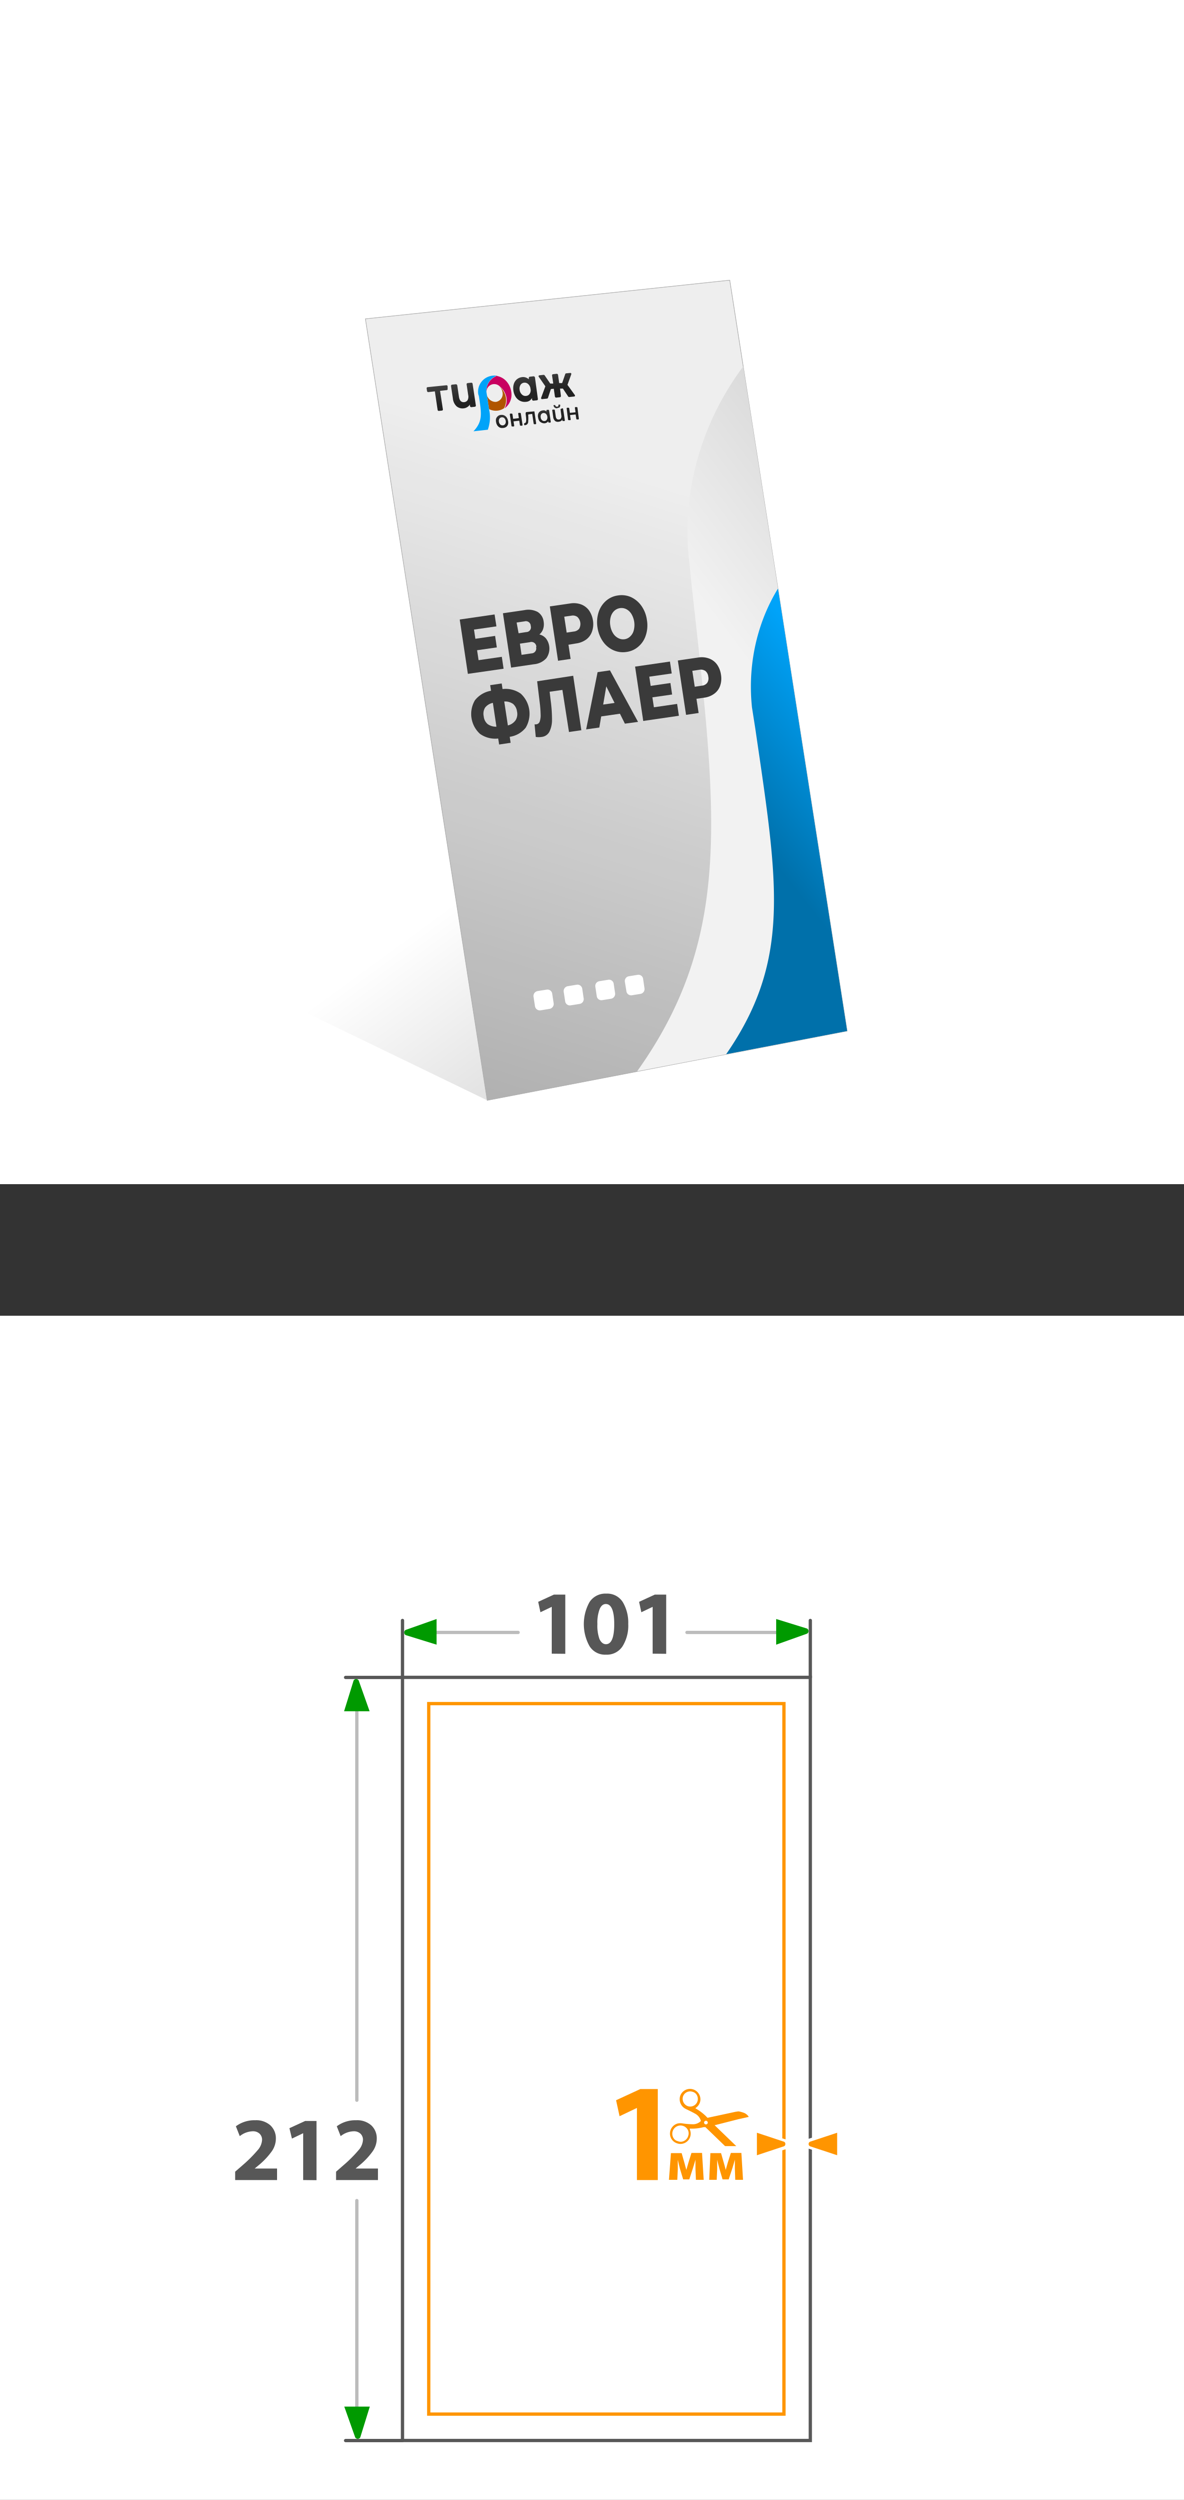<svg xmlns="http://www.w3.org/2000/svg" xmlns:xlink="http://www.w3.org/1999/xlink" viewBox="0 0 180 380"><rect x="0" y="0" width="180" height="380" fill="#333333" stroke="none"/><defs><style>.cls-1,.cls-20,.cls-23{fill:none;}.cls-2,.cls-21,.cls-25{fill:#fff;}.cls-3{fill:url(#Безымянный_градиент_115);}.cls-4{fill:#eee;stroke:#ccc;stroke-width:0.06px;}.cls-20,.cls-21,.cls-23,.cls-25,.cls-4,.cls-5{stroke-miterlimit:10;}.cls-5{stroke:#b2b2b2;stroke-width:0.09px;fill:url(#Безымянный_градиент_14);}.cls-6{clip-path:url(#clip-path);}.cls-10,.cls-11,.cls-12,.cls-19,.cls-7,.cls-8{fill-rule:evenodd;}.cls-7{fill:url(#Безымянный_градиент_73);}.cls-8{fill:url(#Безымянный_градиент_8);}.cls-9{fill:#3a3a3a;}.cls-10{fill:url(#Безымянный_градиент_9);}.cls-11{fill:url(#Безымянный_градиент_10);}.cls-12{fill:url(#Безымянный_градиент_8-2);}.cls-13{fill:url(#Безымянный_градиент_7);}.cls-14{fill:url(#Безымянный_градиент_7-2);}.cls-15{fill:url(#Безымянный_градиент_7-3);}.cls-16{fill:url(#Безымянный_градиент_7-4);}.cls-17{fill:url(#Безымянный_градиент_7-5);}.cls-18{fill:url(#Безымянный_градиент_7-6);}.cls-19{fill:url(#Безымянный_градиент_7-7);}.cls-20{stroke:#bcbcbc;}.cls-20,.cls-23{stroke-linecap:round;}.cls-20,.cls-21,.cls-23,.cls-25{stroke-width:0.5px;}.cls-21{stroke:#585858;}.cls-22{fill:#009a00;}.cls-23{stroke:#575757;}.cls-24{fill:#575757;}.cls-25{stroke:#ff9500;}.cls-26{fill:#ff9500;}.cls-27{clip-path:url(#clip-path-2);}</style><linearGradient id="Безымянный_градиент_115" x1="69.71" y1="136.57" x2="125.71" y2="213.23" gradientUnits="userSpaceOnUse"><stop offset="0" stop-opacity="0"/><stop offset="1" stop-opacity="0.4"/></linearGradient><linearGradient id="Безымянный_градиент_14" x1="121.52" y1="8.96" x2="56.04" y2="217.85" gradientUnits="userSpaceOnUse"><stop offset="0.31" stop-opacity="0"/><stop offset="1" stop-opacity="0.4"/></linearGradient><clipPath id="clip-path"><polygon class="cls-1" points="55.55 48.47 110.94 42.59 128.79 156.72 73.83 167.26 55.55 48.47"/></clipPath><linearGradient id="Безымянный_градиент_73" x1="176.44" y1="4597.47" x2="124.26" y2="4568.33" gradientTransform="matrix(0.98, -0.19, -0.12, -1, 546.38, 4701.28)" gradientUnits="userSpaceOnUse"><stop offset="0.3" stop-color="#ccc"/><stop offset="1" stop-color="#f2f2f2"/></linearGradient><linearGradient id="Безымянный_градиент_8" x1="150.44" y1="4578.07" x2="120.65" y2="4561.43" gradientTransform="matrix(0.97, -0.19, -0.16, -1, 715.7, 4696.61)" gradientUnits="userSpaceOnUse"><stop offset="0.3" stop-color="#00a3f9"/><stop offset="1" stop-color="#0070aa"/></linearGradient><linearGradient id="Безымянный_градиент_9" x1="92.71" y1="4641.89" x2="92.71" y2="4636.8" gradientTransform="matrix(0.97, -0.14, -0.16, -1, 715.71, 4729.59)" gradientUnits="userSpaceOnUse"><stop offset="0" stop-color="#c80060"/><stop offset="1" stop-color="#ff00a8"/></linearGradient><linearGradient id="Безымянный_градиент_10" x1="92.25" y1="4640.98" x2="92.25" y2="4636.58" gradientTransform="matrix(0.97, -0.14, -0.16, -1, 715.71, 4729.59)" gradientUnits="userSpaceOnUse"><stop offset="0" stop-color="#b05500"/><stop offset="1" stop-color="#ffe600"/></linearGradient><linearGradient id="Безымянный_градиент_8-2" x1="92.38" y1="4638.84" x2="89.38" y2="4637.17" gradientTransform="matrix(0.97, -0.14, -0.16, -1, 715.71, 4729.59)" xlink:href="#Безымянный_градиент_8"/><linearGradient id="Безымянный_градиент_7" x1="92.56" y1="485.92" x2="92.56" y2="483.27" gradientTransform="matrix(0.97, -0.14, 0.16, 1, -90.05, -408.83)" gradientUnits="userSpaceOnUse"><stop offset="0" stop-color="#222"/><stop offset="1" stop-color="#4d4d4d"/></linearGradient><linearGradient id="Безымянный_градиент_7-2" x1="94.76" y1="4636.51" x2="94.76" y2="4633.81" gradientTransform="matrix(0.97, -0.14, -0.16, -1, 715.71, 4729.59)" xlink:href="#Безымянный_градиент_7"/><linearGradient id="Безымянный_градиент_7-3" x1="96.83" y1="4636.41" x2="96.83" y2="4633.73" gradientTransform="matrix(0.97, -0.14, -0.16, -1, 715.71, 4729.59)" xlink:href="#Безымянный_градиент_7"/><linearGradient id="Безымянный_градиент_7-4" x1="99.08" y1="486.14" x2="99.08" y2="483.52" xlink:href="#Безымянный_градиент_7"/><linearGradient id="Безымянный_градиент_7-5" x1="101.34" y1="485.59" x2="101.34" y2="482.96" xlink:href="#Безымянный_градиент_7"/><linearGradient id="Безымянный_градиент_7-6" x1="103.57" y1="4636.18" x2="103.57" y2="4633.5" gradientTransform="matrix(0.97, -0.14, -0.16, -1, 715.71, 4729.59)" xlink:href="#Безымянный_градиент_7"/><linearGradient id="Безымянный_градиент_7-7" x1="93.07" y1="482.13" x2="93.07" y2="477.6" xlink:href="#Безымянный_градиент_7"/><clipPath id="clip-path-2"><rect class="cls-1" x="99.96" y="317.48" width="13.95" height="8.74"/></clipPath></defs><g id="Слой_2" data-name="Слой 2"><g id="Слой_1-2" data-name="Слой 1"><rect class="cls-2" width="180" height="180"/><polygon class="cls-3" points="74.08 167.26 17.84 140.04 104.34 127.64 126.12 139.31 74.08 167.26"/><polygon class="cls-4" points="128.79 156.72 74.07 167.26 55.55 48.47 110.94 42.59 128.79 156.72"/><polygon class="cls-5" points="128.79 156.72 74.07 167.26 55.55 48.47 110.94 42.59 128.79 156.72"/><g class="cls-6"><path class="cls-7" d="M104.59,83.47c-1.42-23.36,16.93-43.69,41-45.75a45.33,45.33,0,0,1,12.43.63c-19.17,5.45-32.47,24-30.3,44.3l4,37.15c1.7,15.87,2.51,32.59-6.52,50.4l-41.78,7.69c29.47-27.77,26.36-46.8,21.7-89.21Z"/><path class="cls-8" d="M114.32,107.52c-1.49-14.29,7.35-27.21,20-29.09a20.79,20.79,0,0,1,6.64.09c-10,3.87-16.4,15.66-14.6,28.16l3.31,22.91c1.41,9.8,2.38,20.14-1.78,31.09l-21.28,4.48c14.22-16.84,12-28.5,8.21-54.45Z"/></g><path class="cls-2" d="M83.57,153.35l-1.4.23a.75.75,0,0,1-.84-.63l-.22-1.44a.76.76,0,0,1,.61-.86l1.4-.22a.72.72,0,0,1,.83.62l.22,1.44A.76.76,0,0,1,83.57,153.35Z"/><path class="cls-2" d="M88.13,152.6l-1.38.22a.72.72,0,0,1-.83-.62l-.22-1.43a.75.75,0,0,1,.6-.86l1.39-.23a.73.73,0,0,1,.83.63l.21,1.43A.74.74,0,0,1,88.13,152.6Z"/><path class="cls-2" d="M92.92,151.81l-1.38.22a.71.71,0,0,1-.82-.62L90.51,150a.73.73,0,0,1,.6-.85l1.37-.22a.71.71,0,0,1,.82.62l.21,1.42A.75.75,0,0,1,92.92,151.81Z"/><path class="cls-2" d="M97.41,151.07l-1.37.22a.72.72,0,0,1-.81-.62L95,149.25a.73.73,0,0,1,.59-.85l1.36-.22a.71.71,0,0,1,.82.62l.21,1.42A.75.75,0,0,1,97.41,151.07Z"/><path class="cls-9" d="M76.29,99.84l.27,1.81-5.43.78-1.24-8.26,5.3-.77.28,1.81-3.41.49.21,1.4,3-.44.26,1.75-3,.43.23,1.51Z"/><path class="cls-9" d="M83,97.05a2.53,2.53,0,0,1,.06,3,2.86,2.86,0,0,1-1.89.92l-3.47.51-1.24-8.26,3.28-.48a3,3,0,0,1,2,.28,2,2,0,0,1,.91,1.49,2.35,2.35,0,0,1-.08,1.1,1.78,1.78,0,0,1-.57.83A1.89,1.89,0,0,1,83,97.05Zm-4.16-.79L80,96.08a.72.72,0,0,0,.69-.93.74.74,0,0,0-.94-.7l-1.21.18Zm2.7,2.08a.75.75,0,0,0-1-.72l-1.5.22.25,1.7,1.51-.22A.75.75,0,0,0,81.49,98.34Z"/><path class="cls-9" d="M88.33,91.87a2.65,2.65,0,0,1,1.21.91,3.62,3.62,0,0,1,.61,1.57A3.39,3.39,0,0,1,90,96a2.54,2.54,0,0,1-.88,1.21,3.37,3.37,0,0,1-1.54.6L86.42,98l.33,2.16-1.91.28-1.25-8.26,3.09-.45A3.3,3.3,0,0,1,88.33,91.87Zm-.28,3.7a1.48,1.48,0,0,0-.27-1.79,1.17,1.17,0,0,0-.93-.19l-1.07.15.37,2.42L87.21,96A1.22,1.22,0,0,0,88.05,95.57Z"/><path class="cls-9" d="M93.22,98.82a3.85,3.85,0,0,1-1.57-1.33,5,5,0,0,1-.82-2.14A5.07,5.07,0,0,1,91,93.07a3.86,3.86,0,0,1,1.12-1.73,3.46,3.46,0,0,1,1.84-.83,3.53,3.53,0,0,1,2,.27,4,4,0,0,1,1.57,1.34,4.87,4.87,0,0,1,.82,2.14,4.8,4.8,0,0,1-.16,2.28,3.68,3.68,0,0,1-1.11,1.72,3.37,3.37,0,0,1-1.84.84A3.53,3.53,0,0,1,93.22,98.82Zm2.6-2.09a1.87,1.87,0,0,0,.53-.92A3.27,3.27,0,0,0,96,93.34a2,2,0,0,0-.78-.74,1.61,1.61,0,0,0-1.85.27,2,2,0,0,0-.53.93,3,3,0,0,0-.06,1.27,3,3,0,0,0,.43,1.2A1.94,1.94,0,0,0,94,97a1.55,1.55,0,0,0,1,.16A1.53,1.53,0,0,0,95.82,96.73Z"/><path class="cls-9" d="M79.94,110.59A3.79,3.79,0,0,1,77.49,112l.14.91-1.75.26-.14-.91a4,4,0,0,1-2.77-.71,4.09,4.09,0,0,1-.77-5.1A3.94,3.94,0,0,1,74.65,105l-.13-.85,1.75-.26.13.85a4,4,0,0,1,2.77.7,4.15,4.15,0,0,1,.77,5.14Zm-5.8-.52a2.17,2.17,0,0,0,1.33.39l-.54-3.62a2,2,0,0,0-1.19.73,1.8,1.8,0,0,0-.2,1.32A1.74,1.74,0,0,0,74.14,110.07Zm4.25-.6a1.77,1.77,0,0,0,.21-1.32A1.83,1.83,0,0,0,78,107a2.13,2.13,0,0,0-1.34-.37l.55,3.64A2,2,0,0,0,78.39,109.47Z"/><path class="cls-9" d="M87.14,102.72,88.38,111l-1.88.27-1-6.4-1.94.28.16,1.35a21.54,21.54,0,0,1,.2,2.91,4.05,4.05,0,0,1-.39,1.81,1.52,1.52,0,0,1-1.19.8,3,3,0,0,1-.89,0l-.18-1.92a.77.77,0,0,0,.26,0,.62.62,0,0,0,.53-.45,2.86,2.86,0,0,0,.13-1.06,16.27,16.27,0,0,0-.13-1.72l-.4-3.31Z"/><path class="cls-9" d="M94.25,108.49l-2.85.41-.29,1.69-2,.28,1.74-8.7,1.88-.27L97,109.73,95,110Zm-.82-1.64-1.26-2.52-.47,2.77Z"/><path class="cls-9" d="M102.94,107l.27,1.8-5.42.79-1.24-8.26,5.3-.77.27,1.81-3.41.49.21,1.4,3-.44.26,1.75-3,.43.23,1.51Z"/><path class="cls-9" d="M107.8,100.1A2.59,2.59,0,0,1,109,101a3.52,3.52,0,0,1,.61,1.57,3.4,3.4,0,0,1-.13,1.67,2.52,2.52,0,0,1-.88,1.2,3.27,3.27,0,0,1-1.54.61l-1.18.17.33,2.16-1.91.28-1.25-8.26,3.09-.45A3.2,3.2,0,0,1,107.8,100.1Zm-.28,3.69a1.23,1.23,0,0,0,.16-.93,1.27,1.27,0,0,0-.43-.86,1.21,1.21,0,0,0-.93-.19l-1.07.16.37,2.42,1.06-.16A1.15,1.15,0,0,0,107.52,103.79Z"/><path class="cls-10" d="M74,59.88h0a1.18,1.18,0,0,1,2-1.12h0a2.79,2.79,0,0,1,1,1.7,2.62,2.62,0,0,1-.28,1.61,2.58,2.58,0,0,0,1-2.55,3,3,0,0,0-.6-1.4h0a2.53,2.53,0,0,0-2.23-1h0a2.05,2.05,0,0,1,.7,0A2.42,2.42,0,0,0,74,59.88Z"/><path class="cls-11" d="M74,59.88h0v0l.35,2.31a2.33,2.33,0,0,0,1.28.23,2.16,2.16,0,0,0,1-.37,2.62,2.62,0,0,0,.28-1.61,2.79,2.79,0,0,0-1-1.7h0a1.51,1.51,0,0,1,.49.89,1.23,1.23,0,0,1-1,1.46A1.37,1.37,0,0,1,74,59.91Z"/><path class="cls-12" d="M72.71,59.92a2.44,2.44,0,0,1,2.07-2.8,2.05,2.05,0,0,1,.7,0A2.44,2.44,0,0,0,74,59.91l.35,2.31a5.6,5.6,0,0,1-.19,3.1l-2.18.24c1.45-1.54,1.22-2.72.83-5.32Z"/><path class="cls-13" d="M76.46,65.05A.91.91,0,0,1,76,65a1,1,0,0,1-.38-.32,1.27,1.27,0,0,1-.2-.51,1.15,1.15,0,0,1,0-.53.85.85,0,0,1,.28-.39.75.75,0,0,1,.45-.18.93.93,0,0,1,.5.07,1,1,0,0,1,.38.32,1.21,1.21,0,0,1,.2.51,1,1,0,0,1,0,.53.77.77,0,0,1-.27.39A.89.89,0,0,1,76.46,65.05Zm0-.39a.48.48,0,0,0,.34-.21.62.62,0,0,0,.08-.46.76.76,0,0,0-.21-.43.49.49,0,0,0-.4-.12.42.42,0,0,0-.34.2.64.64,0,0,0-.08.46.7.7,0,0,0,.21.43A.49.49,0,0,0,76.41,64.66Z"/><path class="cls-14" d="M77.51,63a.11.11,0,0,1,.08-.13l.2,0a.12.12,0,0,1,.12.11l.1.68.87-.1-.1-.68a.1.1,0,0,1,.09-.12l.19,0a.11.11,0,0,1,.12.1l.26,1.72a.11.11,0,0,1-.09.13l-.19,0a.11.11,0,0,1-.12-.1l-.1-.66-.87.1.1.65a.11.11,0,0,1-.09.13l-.19,0a.12.12,0,0,1-.13-.1Z"/><path class="cls-15" d="M81.24,62.53l.27,1.83a.1.1,0,0,1-.08.12l-.21,0s-.08,0-.09-.1l-.22-1.46-.5.06a.11.11,0,0,0-.11.13,5.86,5.86,0,0,1,0,.94.52.52,0,0,1-.53.58c-.07,0-.09-.05-.09-.11v-.12a.08.08,0,0,1,.07-.08c.41,0,.19-1.09.16-1.41,0-.15,0-.27.19-.28Z"/><path class="cls-16" d="M83.36,62.29a.13.13,0,0,1,.12.11l.25,1.71a.11.11,0,0,1-.09.13l-.17,0a.12.12,0,0,1-.12-.1l0-.14a.49.49,0,0,1-.22.23.72.72,0,0,1-.3.11.92.92,0,0,1-.47-.08A1,1,0,0,1,82,64a1.4,1.4,0,0,1-.19-.52,1,1,0,0,1,0-.53.73.73,0,0,1,.25-.38.8.8,0,0,1,.43-.18.63.63,0,0,1,.31,0,.63.63,0,0,1,.27.16v-.12a.11.11,0,0,1,.08-.13ZM82.79,64a.41.41,0,0,0,.34-.21.61.61,0,0,0,.08-.45.73.73,0,0,0-.21-.43.5.5,0,0,0-.39-.13.46.46,0,0,0-.34.21.69.69,0,0,0-.07.46.64.64,0,0,0,.2.42A.49.49,0,0,0,82.79,64Z"/><path class="cls-17" d="M85.49,62.06a.12.12,0,0,1,.12.11l.26,1.71c0,.06,0,.12-.09.12l-.17,0a.11.11,0,0,1-.12-.1l0-.13a.66.66,0,0,1-.21.23.76.76,0,0,1-.3.1A.72.72,0,0,1,84.4,64a.94.94,0,0,1-.3-.62l-.14-1a.1.1,0,0,1,.08-.12l.19,0a.11.11,0,0,1,.12.1l.14.94a.71.71,0,0,0,.16.38.39.39,0,0,0,.32.09.37.37,0,0,0,.31-.18.64.64,0,0,0,.06-.45l-.12-.87a.11.11,0,0,1,.08-.13Zm-.74,0a.61.61,0,0,1-.42-.1.55.55,0,0,1-.18-.3.07.07,0,0,1,.06-.09h.11c.05,0,.08,0,.1.07a.36.36,0,0,0,.08.12.28.28,0,0,0,.21.06.27.27,0,0,0,.18-.1.28.28,0,0,0,0-.13s0-.09.08-.09l.11,0a.08.08,0,0,1,.09.08.56.56,0,0,1-.09.33A.52.52,0,0,1,84.75,62Z"/><path class="cls-18" d="M86.15,62.11a.11.11,0,0,1,.08-.13l.2,0a.11.11,0,0,1,.11.11l.1.67.86-.09L87.4,62a.1.1,0,0,1,.08-.12l.19,0a.11.11,0,0,1,.12.1L88,63.64a.1.1,0,0,1-.08.12l-.19,0a.12.12,0,0,1-.12-.11l-.1-.65-.85.09.1.66a.1.1,0,0,1-.09.12l-.19,0a.11.11,0,0,1-.12-.1Z"/><path class="cls-19" d="M81.33,57.39a.22.22,0,0,0-.22-.19l-.56.06a.19.19,0,0,0-.16.22l0,.18a1.25,1.25,0,0,0-1-.34,1.54,1.54,0,0,0-.79.32,1.5,1.5,0,0,0-.48.71,2.24,2.24,0,0,0-.07,1,2.39,2.39,0,0,0,.36,1,1.67,1.67,0,0,0,.68.59,1.57,1.57,0,0,0,.86.14,1.09,1.09,0,0,0,.93-.58l0,.22a.21.21,0,0,0,.22.18l.52-.05a.18.18,0,0,0,.15-.22Zm-.8,2.46a.69.69,0,0,1-.55.33.74.74,0,0,1-.63-.21,1.12,1.12,0,0,1-.35-.71,1.08,1.08,0,0,1,.13-.75.73.73,0,0,1,.55-.34.78.78,0,0,1,.63.22,1.11,1.11,0,0,1,.34.7A1,1,0,0,1,80.53,59.85Zm4.61-.78.44,0,.8,1.2a.19.19,0,0,0,.18.08l.75-.08a.14.14,0,0,0,.08-.22l-1.12-1.55.58-1.61a.15.15,0,0,0-.14-.2l-.64.06a.16.16,0,0,0-.14.12l-.47,1.36-.45,0L84.84,57a.2.2,0,0,0-.21-.18l-.55.06a.17.17,0,0,0-.15.21l.18,1.21-.46,0-.84-1.23a.21.21,0,0,0-.18-.09l-.64.07a.14.14,0,0,0-.08.23l1,1.44-.64,1.74a.15.15,0,0,0,.14.21l.76-.08a.17.17,0,0,0,.14-.12l.44-1.33.44-.05.17,1.17a.2.2,0,0,0,.21.18l.55-.06a.18.18,0,0,0,.15-.22Zm-13.5-.9a.2.2,0,0,1,.21.19l.49,3.25a.18.18,0,0,1-.15.22l-.53.06a.22.22,0,0,1-.22-.19l0-.22a1.1,1.1,0,0,1-.4.4,1.25,1.25,0,0,1-.54.19,1.42,1.42,0,0,1-1.09-.31,1.88,1.88,0,0,1-.56-1.19l-.28-1.87a.19.19,0,0,1,.15-.23l.58-.06a.22.22,0,0,1,.22.19l.25,1.71c.09.59.36.86.8.82a.69.69,0,0,0,.52-.31,1.12,1.12,0,0,0,.09-.76l-.24-1.61a.18.18,0,0,1,.16-.22ZM67.92,59.3a.15.15,0,0,0,.13-.19l0-.39a.18.18,0,0,0-.19-.16L65,58.85a.17.17,0,0,0-.14.2l.06.39a.19.19,0,0,0,.19.16l1-.11.42,2.82a.18.18,0,0,0,.19.15l.47-.05a.16.16,0,0,0,.14-.19l-.43-2.81Z"/><rect class="cls-2" y="200" width="180" height="180"/><line class="cls-20" x1="54.25" y1="256.54" x2="54.25" y2="319.25"/><line class="cls-20" x1="54.25" y1="334.5" x2="54.25" y2="368.72"/><line class="cls-20" x1="61.82" y1="248.14" x2="78.77" y2="248.14"/><line class="cls-20" x1="104.44" y1="248.14" x2="121.92" y2="248.14"/><rect class="cls-21" x="61.19" y="254.97" width="62" height="116"/><path class="cls-22" d="M61.69,247.75l4.68-1.65V250l-4.68-1.45A.45.45,0,0,1,61.69,247.75Z"/><path class="cls-22" d="M122.71,248.32,118,250V246.1l4.69,1.45A.45.45,0,0,1,122.71,248.32Z"/><path class="cls-22" d="M54,370.5l-1.66-4.68h3.88l-1.45,4.68A.45.45,0,0,1,54,370.5Z"/><path class="cls-22" d="M54.53,255.44l1.66,4.68H52.31l1.45-4.68A.45.45,0,0,1,54.53,255.44Z"/><polyline class="cls-23" points="52.54 254.98 61.19 254.98 61.19 246.32"/><line class="cls-23" x1="61.19" y1="370.98" x2="52.54" y2="370.98"/><line class="cls-23" x1="123.19" y1="254.98" x2="123.19" y2="246.32"/><path class="cls-24" d="M42.12,331.38H35.75v-1.27l1.15-1a20.36,20.36,0,0,0,2.26-2.26,2.57,2.57,0,0,0,.68-1.56,1.26,1.26,0,0,0-.37-.95,1.45,1.45,0,0,0-1.09-.37,3.3,3.3,0,0,0-1.93.74l-.59-1.5a4.7,4.7,0,0,1,2.93-.92,3.24,3.24,0,0,1,2.32.78,2.68,2.68,0,0,1,.83,2,3.39,3.39,0,0,1-.62,1.94,11.21,11.21,0,0,1-1.77,1.93l-.83.69v0h3.4Z"/><path class="cls-24" d="M46.09,331.38v-7.12h0l-1.71.82L44,323.5l2.39-1.1h1.73v9Z"/><path class="cls-24" d="M57.46,331.38H51.09v-1.27l1.15-1a20.36,20.36,0,0,0,2.26-2.26,2.57,2.57,0,0,0,.68-1.56,1.26,1.26,0,0,0-.37-.95,1.45,1.45,0,0,0-1.09-.37,3.3,3.3,0,0,0-1.93.74l-.59-1.5a4.7,4.7,0,0,1,2.93-.92,3.24,3.24,0,0,1,2.32.78,2.68,2.68,0,0,1,.83,2,3.39,3.39,0,0,1-.62,1.94,11.21,11.21,0,0,1-1.77,1.93l-.83.69v0h3.4Z"/><path class="cls-24" d="M83.88,251.37v-7.12h0l-1.72.82-.34-1.58,2.39-1.1h1.73v9Z"/><path class="cls-24" d="M92.12,251.52h0a2.77,2.77,0,0,1-2.5-1.3,6.9,6.9,0,0,1,0-6.69,2.87,2.87,0,0,1,2.54-1.29,2.8,2.8,0,0,1,2.52,1.29,6.08,6.08,0,0,1,.83,3.31,5.94,5.94,0,0,1-.87,3.41A2.84,2.84,0,0,1,92.12,251.52Zm0-1.59h0q1.26,0,1.26-3.06c0-2-.43-3.05-1.28-3.05-.4,0-.72.26-.94.78a5.78,5.78,0,0,0-.34,2.27,6,6,0,0,0,.32,2.29C91.4,249.68,91.72,249.93,92.13,249.93Z"/><path class="cls-24" d="M99.22,251.37v-7.12h0l-1.72.82-.34-1.58,2.39-1.1h1.73v9Z"/><rect class="cls-25" x="65.18" y="258.96" width="54" height="108"/><path class="cls-26" d="M96.83,320.42h0l-2.64,1.26-.53-2.43,3.68-1.7H100v13.83H96.83Z"/><path class="cls-26" d="M102,327.29h1.63l.44,1.55c.07.24.18.66.27,1h0c.08-.28.21-.73.33-1.13l.45-1.45h1.61l.25,4.09H105.8l-.07-1.64c0-.35,0-.94,0-1.43h0c-.16.54-.19.68-.4,1.34l-.54,1.66h-.93l-.49-1.62c-.11-.38-.24-1-.33-1.36h0c0,.52,0,1.09,0,1.44l-.07,1.61H101.7Z"/><path class="cls-26" d="M108,327.29h1.62l.44,1.55c.07.24.19.66.27,1h0c.07-.28.21-.73.32-1.13l.46-1.45h1.6l.25,4.09h-1.18l-.06-1.64c0-.35,0-.94,0-1.43h0c-.16.54-.18.68-.39,1.34l-.55,1.66h-.93l-.48-1.62c-.11-.38-.25-1-.34-1.36h0c0,.52,0,1.09,0,1.44l-.07,1.61h-1.14Z"/><g class="cls-27"><path class="cls-26" d="M112.26,322.13l1.54-.34h0a.25.25,0,0,0,0-.07,1.58,1.58,0,0,0-.66-.54,5,5,0,0,0-.75-.22.81.81,0,0,0-.27,0l-.32.05-2.64.57-1.51.32a.13.13,0,0,1-.16-.05l-.19-.2a7.87,7.87,0,0,0-1.5-1.13l-.09-.05v0l.17-.14a1.58,1.58,0,0,0,.6-1.1,1.6,1.6,0,0,0-1.1-1.63,1.56,1.56,0,0,0-1.42.24,1.54,1.54,0,0,0-.62,1.06,1.65,1.65,0,0,0,.77,1.59c.13.08.27.14.41.21.4.19.8.39,1.19.61a1.76,1.76,0,0,1,.8.94.18.18,0,0,1-.07.26,1.68,1.68,0,0,1-1,.39,10.94,10.94,0,0,1-1.62-.12,2,2,0,0,0-.77,0,1.57,1.57,0,0,0-1.19,1.42,1.54,1.54,0,0,0,.9,1.53,1.77,1.77,0,0,0,.61.16,1.57,1.57,0,0,0,1.63-1.7,1.89,1.89,0,0,0-.13-.52s0-.07,0-.11h.1a6.92,6.92,0,0,0,2-.22l.17,0a.1.1,0,0,1,.1,0l.44.42,2.65,2.56.23.2a2.15,2.15,0,0,0,.51.23,2,2,0,0,0,1.39,0h0l-.55-.55-3.11-3-.17-.17.1,0ZM106,319.5a1.16,1.16,0,0,1-1.41.66,1.19,1.19,0,0,1-.76-1.46,1.14,1.14,0,0,1,1.47-.73,1,1,0,0,1,.66.54A1.18,1.18,0,0,1,106,319.5Zm-2.34,6.05a1.11,1.11,0,0,1-.61-.08,1,1,0,0,1-.66-.48,1.25,1.25,0,1,1,2.14-1.3,1.16,1.16,0,0,1,.11.93A1.23,1.23,0,0,1,103.64,325.55Zm3.58-2.64a.27.27,0,0,1-.19-.33.28.28,0,0,1,.35-.2.3.3,0,0,1,.19.36A.3.3,0,0,1,107.22,322.91Z"/></g><path class="cls-26" d="M114.82,323.84l4.47,1.48a.68.68,0,0,1,.36.58.66.66,0,0,1-.31.56l-4.52,1.5Z"/><path class="cls-2" d="M115.07,324.19l4.14,1.37a.4.4,0,0,1,0,.68l-4.14,1.37v-3.42m-.5-.69v4.81l.66-.22,4.13-1.37.06,0,0,0a.89.89,0,0,0,.43-.77.91.91,0,0,0-.43-.77l0,0h-.06l-4.13-1.37-.66-.22Z"/><path class="cls-26" d="M123.05,326.48a.66.66,0,0,1-.37-.58.63.63,0,0,1,.32-.55l4.52-1.51V328Z"/><path class="cls-2" d="M127.27,324.19v3.42l-4.14-1.37a.39.39,0,0,1,0-.68l4.14-1.37m.5-.69-.66.22L123,325.09h-.06l0,0a.92.92,0,0,0-.44.77.89.89,0,0,0,.44.77l0,0,.06,0,4.14,1.37.66.22V323.5Z"/></g></g></svg>